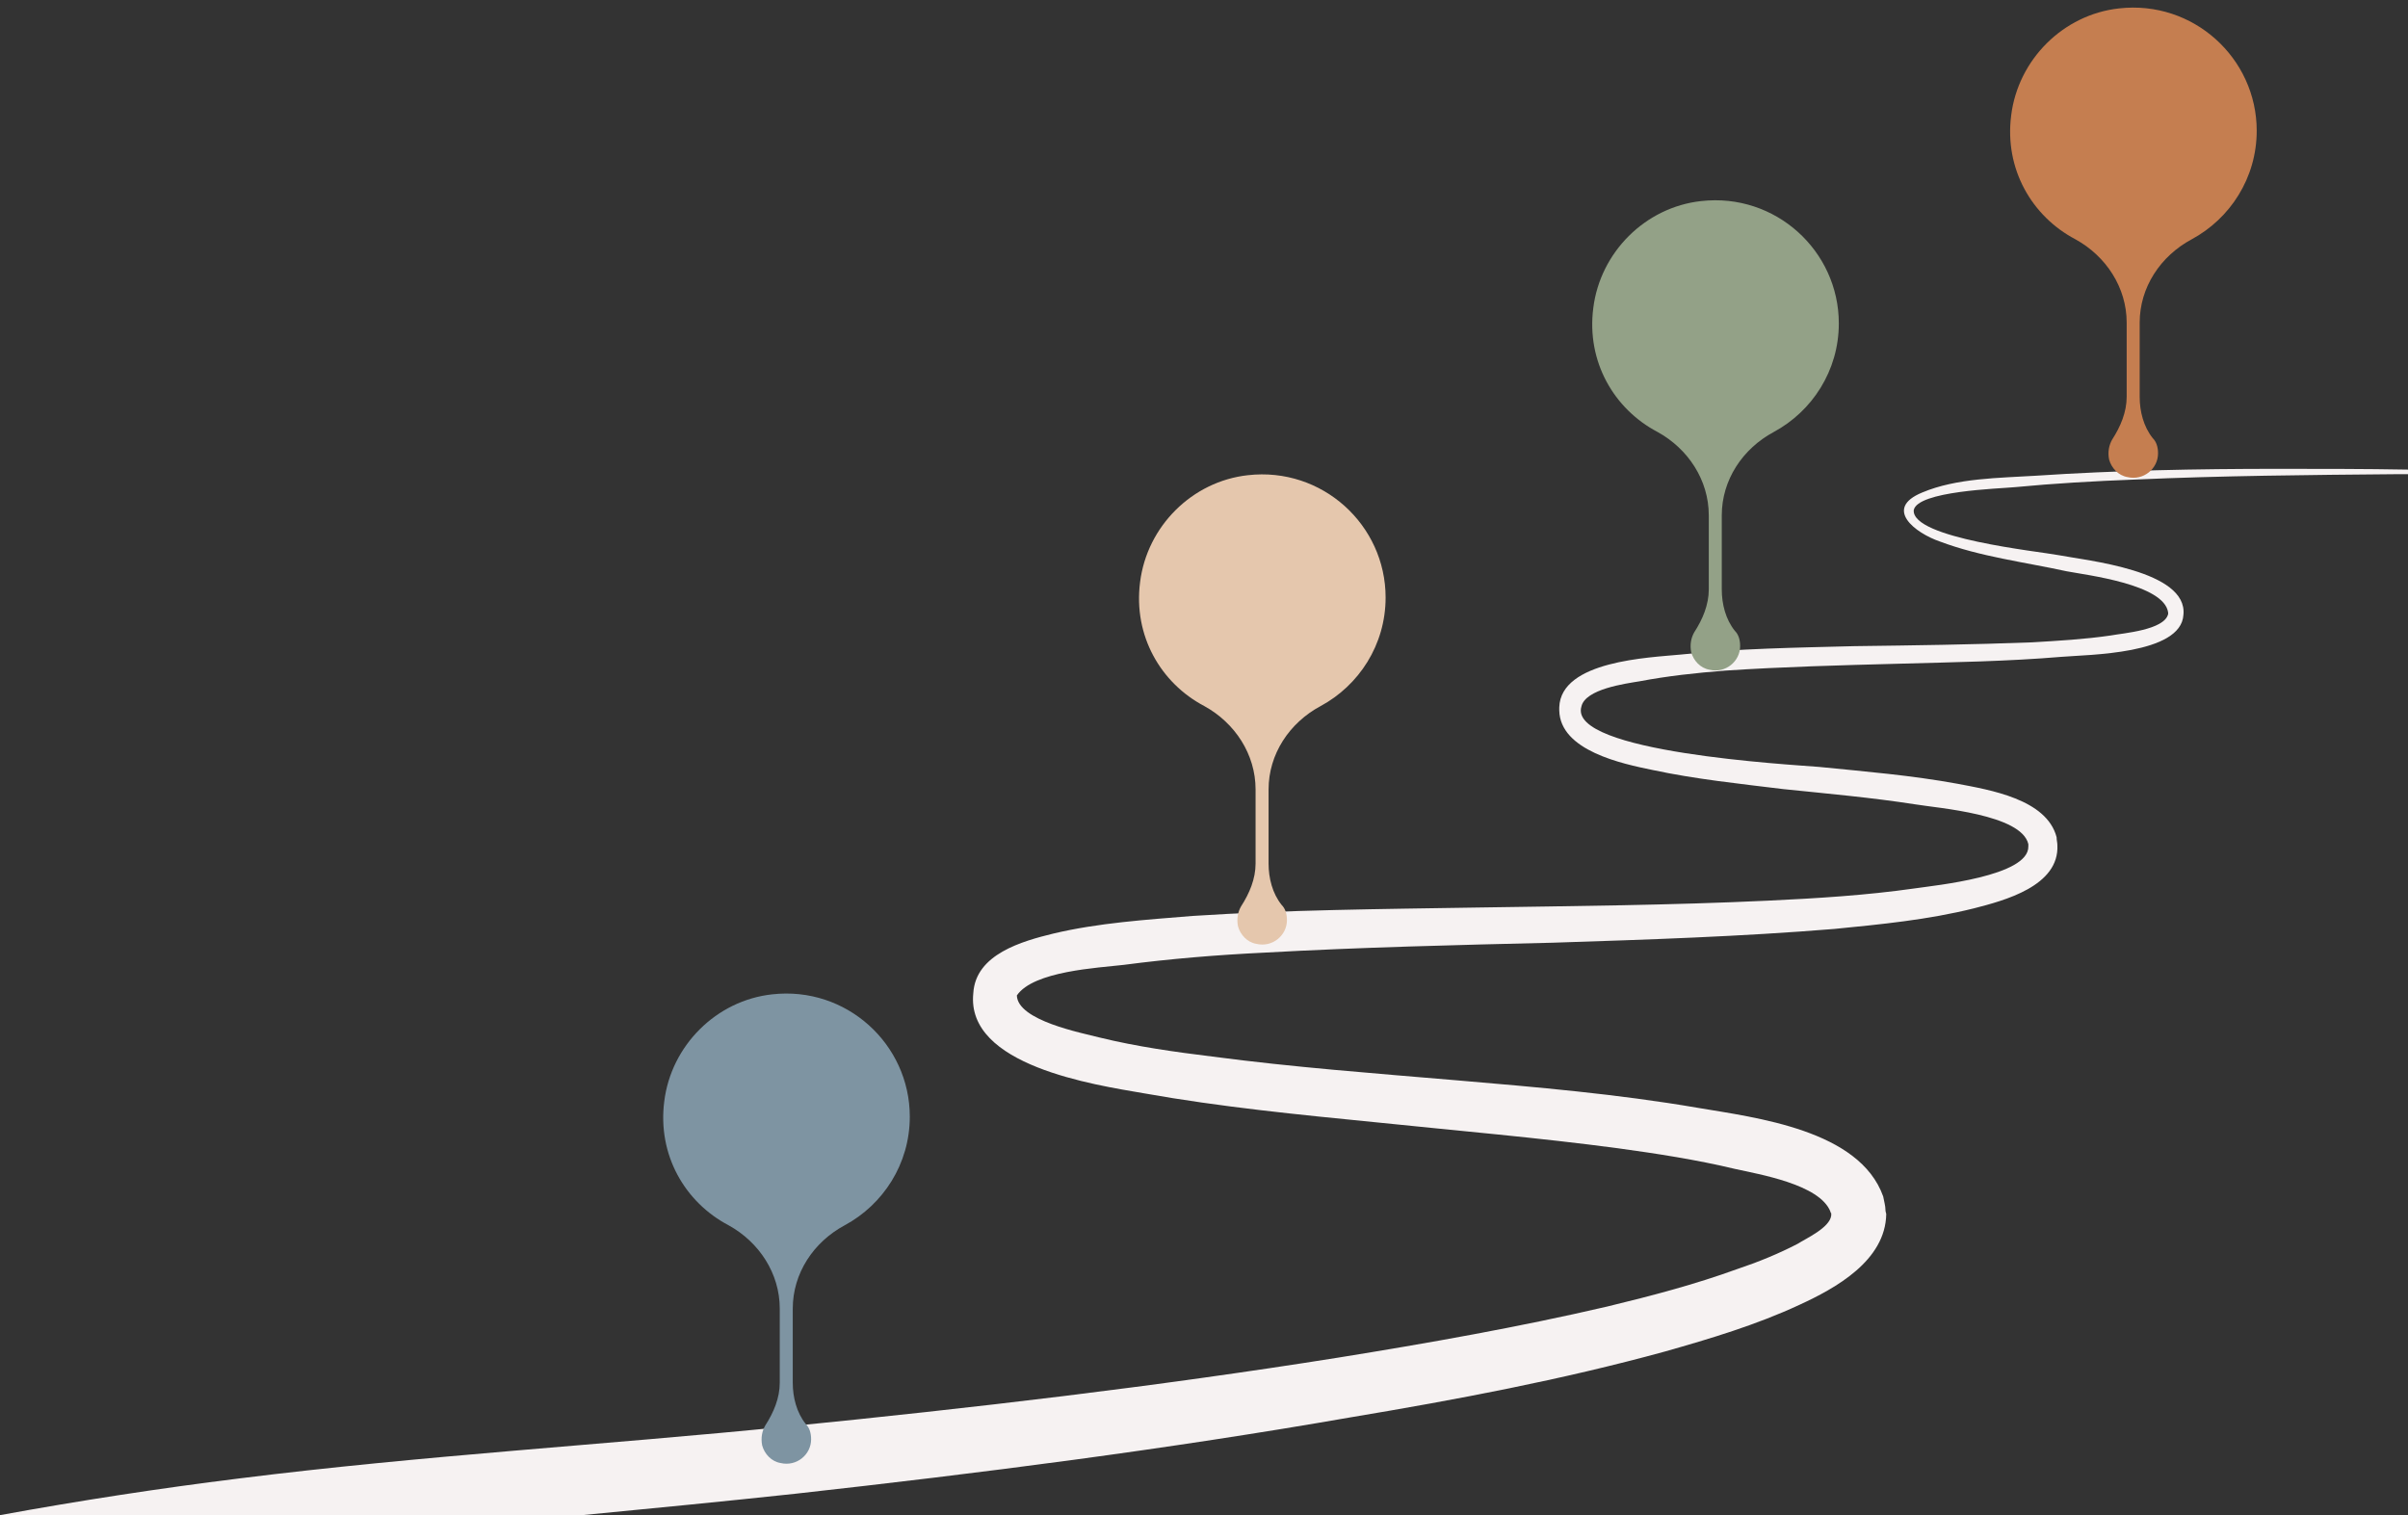 <?xml version="1.0" encoding="UTF-8" standalone="no"?><svg xmlns="http://www.w3.org/2000/svg" xmlns:xlink="http://www.w3.org/1999/xlink" fill="none" height="5125.1" preserveAspectRatio="xMidYMid meet" style="fill: none" version="1" viewBox="0.7 -25.2 8144.7 5125.1" width="8144.7" zoomAndPan="magnify"><rect x="0.7" y="-25.2" width="8144.7" height="5125.1" fill="#333333" stroke="none"/><g id="change1_1"><path clip-rule="evenodd" d="M7703.64 1560.7C7432.31 1560.7 7158.4 1565.87 6887.09 1583.97C6763.05 1591.72 6618.36 1591.72 6502.08 1640.84C6370.29 1695.13 6478.82 1777.86 6561.51 1806.3C6698.45 1858.01 6848.33 1876.1 6990.45 1907.13C7057.64 1920.05 7321.2 1951.08 7334.12 2046.73C7334.12 2049.32 7334.12 2049.32 7334.12 2049.32C7334.12 2051.9 7334.12 2051.9 7334.12 2051.9C7321.2 2106.19 7181.66 2116.53 7140.33 2124.29C7052.47 2137.22 6962.03 2142.39 6874.17 2147.56C6672.61 2155.31 6471.07 2157.9 6272.11 2160.48C6075.72 2165.65 5879.33 2168.24 5685.54 2188.92C5579.59 2199.26 5279.84 2209.6 5274.67 2367.3V2377.65C5277.27 2514.66 5489.15 2558.61 5589.93 2579.3C5734.62 2610.32 5884.5 2625.83 6031.79 2643.93C6181.65 2659.44 6328.94 2672.37 6478.82 2695.63C6556.34 2708.56 6837.99 2729.24 6861.25 2830.07C6861.25 2832.65 6861.25 2832.65 6861.25 2832.65C6861.25 2832.65 6861.25 2832.65 6861.25 2837.82C6863.83 2938.65 6545.99 2969.67 6476.23 2980.01C6313.44 3003.28 6145.49 3013.62 5980.11 3021.38C5651.93 3036.89 5323.77 3039.47 4995.62 3044.64C4675.19 3049.81 4352.2 3052.4 4034.36 3073.08C3876.73 3086.01 3716.53 3096.35 3564.07 3132.54C3458.14 3158.4 3300.51 3202.35 3292.76 3334.19C3266.92 3579.79 3703.61 3644.43 3868.99 3672.86C4129.97 3719.41 4393.53 3745.25 4654.52 3771.1C4928.42 3799.54 5202.33 3822.82 5473.64 3859C5605.43 3877.09 5739.79 3897.78 5868.99 3928.81C5949.1 3946.9 6155.81 3980.5 6192 4073.57C6192 4076.17 6192 4076.17 6194.57 4078.75C6194.57 4083.92 6194.57 4073.57 6194.57 4081.34C6194.57 4081.34 6194.57 4083.92 6194.57 4086.51C6189.42 4127.87 6109.31 4164.07 6080.89 4182.16C6016.28 4215.76 5946.53 4244.22 5876.76 4267.48C5734.62 4319.18 5587.34 4357.95 5437.47 4394.15C5137.73 4463.96 4830.24 4518.25 4525.32 4567.37C3907.74 4665.61 3287.59 4738 2664.84 4800.04C2047.27 4862.1 1427.11 4898.28 809.538 4975.83C538.218 5009.44 269.483 5050.81 0.748 5099.93C1969.75 5099.93 1969.75 5099.93 1969.75 5099.93C2210.06 5076.67 2450.38 5053.41 2690.68 5027.55C3318.6 4957.74 3946.5 4877.59 4569.25 4769.03C4925.85 4709.56 5282.42 4642.33 5631.27 4546.69C5786.3 4502.74 5941.35 4456.19 6086.04 4388.98C6210.09 4332.11 6378.04 4239.04 6380.64 4081.34C6378.04 4068.4 6378.04 4073.57 6378.04 4068.4C6378.04 4052.91 6372.87 4037.39 6370.29 4021.88C6290.18 3796.96 5941.35 3755.59 5742.39 3721.98C5471.06 3675.46 5199.73 3652.18 4925.85 3628.91C4651.94 3605.65 4375.44 3584.96 4101.54 3548.76C3974.94 3533.27 3845.72 3515.16 3719.12 3484.15C3659.68 3468.63 3442.62 3427.26 3440.05 3341.95C3496.9 3259.22 3713.95 3248.88 3801.79 3238.54C3959.42 3217.86 4117.05 3204.93 4277.26 3197.18C4602.84 3179.08 4928.42 3171.32 5254.01 3163.57C5571.84 3153.22 5889.68 3142.88 6204.92 3117.03C6362.55 3101.52 6522.75 3086.01 6677.78 3047.23C6778.56 3021.38 6967.19 2972.26 6959.44 2832.65C6959.44 2824.9 6956.86 2817.14 6956.86 2806.8C6923.27 2677.54 6729.46 2646.51 6620.94 2625.83C6465.9 2597.39 6308.27 2584.47 6153.24 2568.95C6060.21 2561.2 5303.11 2519.83 5349.61 2364.72C5362.53 2305.26 5499.48 2287.16 5546 2279.41C5641.61 2261.31 5737.22 2250.97 5835.4 2243.21C6029.2 2230.28 6225.58 2225.12 6421.97 2219.94C6605.44 2214.77 6788.89 2212.19 6972.36 2196.68C7062.79 2188.92 7378.05 2188.92 7385.8 2054.49C7401.3 1904.54 7057.64 1870.93 6964.61 1852.84C6897.42 1839.91 6465.9 1795.96 6473.65 1700.31C6486.57 1635.67 6760.47 1627.92 6814.75 1622.75C6949.11 1609.82 7086.06 1602.06 7223 1596.89C7515 1583.97 7809.57 1581.38 8104.16 1578.8C8117.08 1578.8 8132.57 1578.8 8145.49 1578.8C8145.49 1563.29 8145.49 1563.29 8145.49 1563.29C7998.21 1560.7 7850.92 1560.7 7703.64 1560.7Z" fill="#f6f2f2" fill-rule="evenodd"/></g><g id="change2_1"><path clip-rule="evenodd" d="M3077.94 3752.08C3077.94 3506.39 2863.2 3309.84 2612.24 3338.29C2423.37 3358.98 2270.73 3511.56 2247.45 3700.35C2224.17 3881.38 2317.31 4041.72 2464.78 4119.31C2568.27 4176.2 2638.12 4282.23 2638.12 4401.19C2638.12 4652.06 2638.12 4652.06 2638.12 4652.06C2638.12 4703.78 2617.43 4752.92 2588.96 4796.88C2578.62 4814.99 2573.44 4838.26 2578.62 4864.11C2586.38 4892.57 2609.66 4918.42 2640.71 4923.6C2695.04 4936.53 2744.2 4895.16 2744.2 4843.43C2744.2 4822.74 2739.03 4804.63 2726.09 4791.71C2695.04 4752.92 2682.1 4701.2 2682.1 4652.06C2682.1 4401.19 2682.1 4401.19 2682.1 4401.19C2682.1 4282.23 2751.95 4176.2 2858.03 4119.31C2987.39 4049.49 3077.94 3912.41 3077.94 3752.08Z" fill="#7e94a2" fill-rule="evenodd"/></g><g id="change3_1"><path clip-rule="evenodd" d="M4687.32 1995.96C4687.32 1750.28 4472.58 1553.73 4221.62 1582.18C4032.75 1602.87 3880.11 1755.45 3856.83 1944.24C3833.54 2125.27 3926.69 2285.61 4074.16 2363.2C4177.65 2420.09 4247.5 2526.11 4247.5 2645.08C4247.5 2895.95 4247.5 2895.95 4247.5 2895.95C4247.5 2947.66 4226.81 2996.8 4198.34 3040.77C4187.99 3058.88 4182.82 3082.14 4187.99 3108C4195.76 3136.45 4219.04 3162.31 4250.09 3167.48C4304.42 3180.42 4353.58 3139.05 4353.58 3087.31C4353.58 3066.63 4348.41 3048.52 4335.47 3035.6C4304.42 2996.8 4291.48 2945.09 4291.48 2895.95C4291.48 2645.08 4291.48 2645.08 4291.48 2645.08C4291.48 2526.11 4361.33 2420.09 4467.41 2363.2C4596.77 2293.38 4687.32 2156.3 4687.32 1995.96Z" fill="#e5c7ad" fill-rule="evenodd"/></g><g id="change4_1"><path clip-rule="evenodd" d="M6220.22 1068.73C6220.22 823.049 6005.47 626.501 5754.51 654.949C5565.65 675.639 5413 828.221 5389.72 1017.01C5366.44 1198.04 5459.58 1358.38 5607.06 1435.97C5710.54 1492.86 5780.39 1598.89 5780.39 1717.85C5780.39 1968.72 5780.39 1968.72 5780.39 1968.72C5780.39 2020.44 5759.7 2069.58 5731.23 2113.54C5720.89 2131.65 5715.72 2154.92 5720.89 2180.77C5728.65 2209.23 5751.94 2235.08 5782.98 2240.26C5837.31 2253.19 5886.47 2211.82 5886.47 2160.09C5886.47 2139.4 5881.3 2121.29 5868.36 2108.37C5837.31 2069.58 5824.37 2017.86 5824.37 1968.72C5824.37 1717.85 5824.37 1717.85 5824.37 1717.85C5824.37 1598.89 5894.22 1492.86 6000.3 1435.97C6129.67 1366.15 6220.22 1229.07 6220.22 1068.73Z" fill="#93a187" fill-rule="evenodd"/></g><g id="change5_1"><path clip-rule="evenodd" d="M7633.69 417.021C7633.69 171.336 7418.95 -25.212 7167.99 3.235C6979.12 23.925 6826.47 176.507 6803.19 365.298C6779.91 546.331 6873.06 706.668 7020.53 784.26C7124.02 841.147 7193.86 947.174 7193.86 1066.14C7193.86 1317.01 7193.86 1317.01 7193.86 1317.01C7193.86 1368.72 7173.18 1417.86 7144.7 1461.83C7134.36 1479.94 7129.19 1503.2 7134.36 1529.06C7142.13 1557.51 7165.41 1583.37 7196.46 1588.54C7250.79 1601.48 7299.95 1560.11 7299.95 1508.37C7299.95 1487.69 7294.77 1469.58 7281.84 1456.66C7250.79 1417.86 7237.85 1366.15 7237.85 1317.01C7237.85 1066.14 7237.85 1066.14 7237.85 1066.14C7237.85 947.174 7307.69 841.147 7413.78 784.26C7543.14 714.435 7633.69 577.36 7633.69 417.021Z" fill="#c57e50" fill-rule="evenodd"/></g></svg>